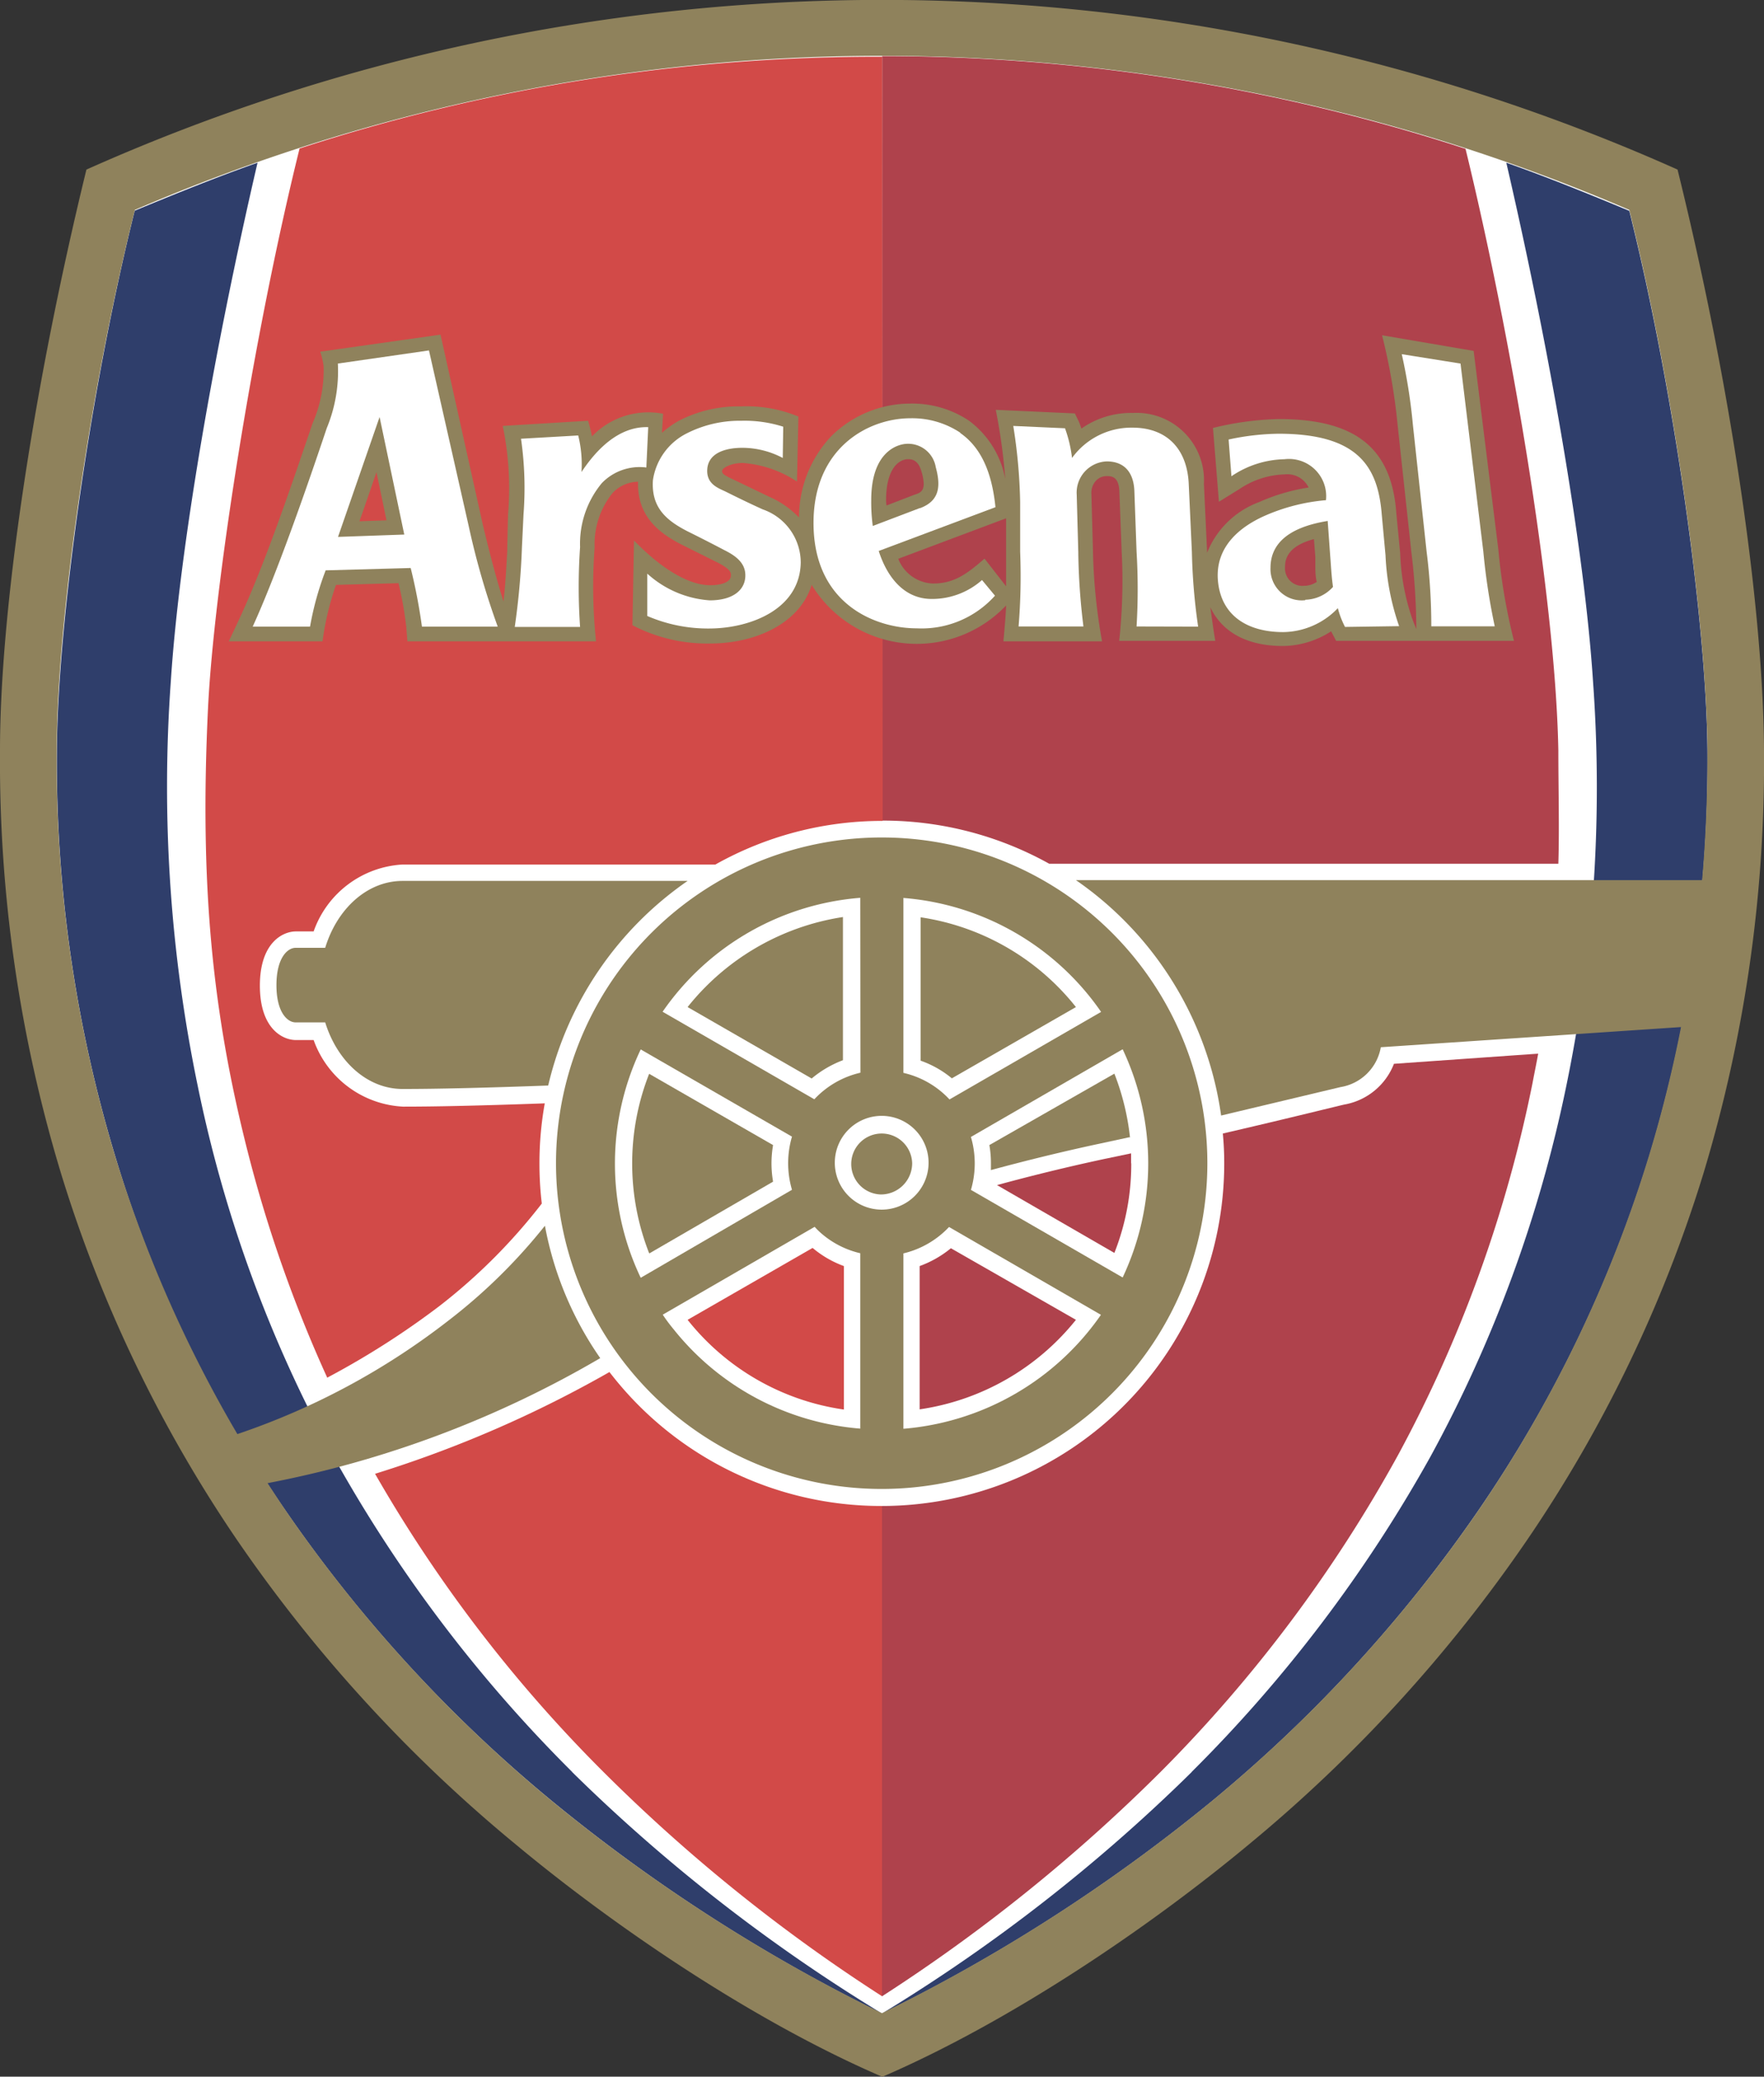 <svg xmlns="http://www.w3.org/2000/svg" viewBox="0 0 112.88 132.86"><rect x="0" y="0" width="112.88" height="132.86" fill="#333333" stroke="none"/><defs><style>.cls-1{fill:#fff;}.cls-2{fill:#af424c;}.cls-3{fill:#d24a48;}.cls-4{fill:#2f3e6b;}.cls-5{fill:#8f825c;}</style></defs><title>Ресурс 1</title><g id="Слой_2" data-name="Слой 2"><g id="Layer_1" data-name="Layer 1"><path class="cls-1" d="M56.44.58A123.21,123.21,0,0,1,106.9,11.29c3.31,13.5,5.4,27.57,5.45,36.79v.5A90,90,0,0,1,108.46,75,86.24,86.24,0,0,1,97.25,98.33a93.75,93.75,0,0,1-17.69,19.3,103.63,103.63,0,0,1-23.12,14.7,103.89,103.89,0,0,1-23.12-14.7,93.75,93.75,0,0,1-17.69-19.3A86.24,86.24,0,0,1,4.43,75,90,90,0,0,1,.53,48.59v-.5C.59,38.86,2.68,24.79,6,11.29A123.22,123.22,0,0,1,56.44.58"/><path class="cls-2" d="M56.44,52.5a21.88,21.88,0,0,1,10.7,2.76H99.72c.07-2.27,0-4.84,0-7.25-.19-10-3.09-26.81-5.94-38.49A120.41,120.41,0,0,0,56.45,3.59"/><path class="cls-3" d="M56.45,3.63A119.19,119.19,0,0,0,19.17,9.5c-3,12.1-5.49,28.13-5.86,35.83-.54,11.27.27,19.41,2.53,28.31a86.28,86.28,0,0,0,5.1,14.5,52.61,52.61,0,0,0,7.15-4.56A36.49,36.49,0,0,0,34.67,77a21.32,21.32,0,0,1-.15-2.54,21.72,21.72,0,0,1,.34-3.87c-4.5.16-7.07.21-9.08.21a6.42,6.42,0,0,1-5.71-4.26H18.94c-.86,0-2.31-.73-2.31-3.48s1.46-3.47,2.31-3.47h1.13a6.41,6.41,0,0,1,5.71-4.28h20a21.78,21.78,0,0,1,10.7-2.79"/><path class="cls-4" d="M36.61,113.36A90.4,90.4,0,0,1,21.35,93.2a84.53,84.53,0,0,1-8.69-23.69A94.32,94.32,0,0,1,10.93,43.6c.55-8.48,2.79-21.31,5.55-33.19-2.64.93-5.27,2-7.86,3.07C5.71,25.15,3.68,40,3.64,48.06A87.08,87.08,0,0,0,7.38,74,80.37,80.37,0,0,0,18.2,96.54a90.57,90.57,0,0,0,17.1,18.67,108.5,108.5,0,0,0,21.14,13.61s0,0,0,0a109.1,109.1,0,0,1-19.83-15.45"/><path class="cls-4" d="M76.26,113.36A90.7,90.7,0,0,0,91.52,93.22a85.17,85.17,0,0,0,8.7-23.7,94.32,94.32,0,0,0,1.72-25.91c-.55-8.48-2.8-21.32-5.55-33.2,2.64.93,5.27,2,7.87,3.08,2.91,11.66,4.94,26.48,5,34.57a86.7,86.7,0,0,1-3.75,26A83,83,0,0,1,94.67,96.54a90.63,90.63,0,0,1-17.1,18.68,109,109,0,0,1-21.13,13.6h0a108.83,108.83,0,0,0,19.82-15.45"/><path class="cls-5" d="M56.43,53.58A20.84,20.84,0,1,0,77.26,74.42,20.83,20.83,0,0,0,56.43,53.58"/><path class="cls-3" d="M56.44,96.35A21.91,21.91,0,0,1,39,87.78a75.3,75.3,0,0,1-15,6.51A90.48,90.48,0,0,0,38.6,113.35a107.64,107.64,0,0,0,17.85,14.37"/><path class="cls-5" d="M25.76,69.67c-2.26,0-4.18-1.77-4.95-4.26h-1.9c-.49,0-1.22-.6-1.22-2.38s.73-2.39,1.22-2.39h1.9c.76-2.5,2.69-4.28,4.95-4.28H44a22,22,0,0,0-8.92,13.09q-6,.22-9.3.22"/><path class="cls-5" d="M94.68,96.52a90.9,90.9,0,0,1-17.1,18.68A108.79,108.79,0,0,1,56.44,128.8,108.44,108.44,0,0,1,35.3,115.21,90.9,90.9,0,0,1,18.2,96.52c-.36-.53-.72-1.09-1.08-1.63a67,67,0,0,0,21.29-8,21.72,21.72,0,0,1-3.54-8.47,35.62,35.62,0,0,1-6.19,6.08,45.91,45.91,0,0,1-13.49,7.25A82.91,82.91,0,0,1,7.38,74a87.14,87.14,0,0,1-3.75-26c0-8.1,2.08-22.91,5-34.57a120.89,120.89,0,0,1,95.63,0c2.91,11.66,4.94,26.47,5,34.57,0,2.79-.1,5.57-.34,8.31H68.85a22,22,0,0,1,9.29,15.06l7.64-1.82A3.13,3.13,0,0,0,88.36,67l19.21-1.29A84,84,0,0,1,105.5,74,83.17,83.17,0,0,1,94.68,96.52m12.67-85.67a124.8,124.8,0,0,0-101.82,0C2,25.31,0,39.31,0,48A90.86,90.86,0,0,0,3.91,75.09,86.8,86.8,0,0,0,15.2,98.57,94.23,94.23,0,0,0,33,118c6.54,5.44,15.38,11.39,23.46,14.87,8.07-3.48,16.92-9.43,23.46-14.87A94.23,94.23,0,0,0,97.69,98.57,86.8,86.8,0,0,0,109,75.09,90.86,90.86,0,0,0,112.88,48C112.84,39.31,110.92,25.31,107.35,10.86Z"/><path class="cls-1" d="M57.81,80.18V91.41a17.08,17.08,0,0,0,12.64-7.29L60.73,78.5a5.87,5.87,0,0,1-2.92,1.69"/><path class="cls-1" d="M55.05,57.44A17,17,0,0,0,42.4,64.73l9.71,5.6a5.8,5.8,0,0,1,2.95-1.7"/><path class="cls-1" d="M56.42,71.39a3,3,0,1,0,3,3,3,3,0,0,0-3-3"/><path class="cls-1" d="M57.81,57.44v11.2a5.79,5.79,0,0,1,2.95,1.7l9.7-5.6a17,17,0,0,0-12.64-7.29"/><path class="cls-1" d="M55.05,80.18a5.83,5.83,0,0,1-2.47-1.25,4.89,4.89,0,0,1-.45-.44l-9.72,5.62c.21.32.45.64.7.94a17,17,0,0,0,11.94,6.35"/><path class="cls-1" d="M62.12,76.12l9.72,5.61a17.11,17.11,0,0,0,0-14.6l-9.71,5.61a6,6,0,0,1,0,3.39"/><path class="cls-5" d="M44,64.43,51.94,69a6.92,6.92,0,0,1,2-1.17V58.67A15.75,15.75,0,0,0,44,64.43"/><path class="cls-5" d="M58.91,58.69v9.17a6.46,6.46,0,0,1,2,1.13l7.94-4.56a15.61,15.61,0,0,0-9.92-5.74"/><path class="cls-5" d="M72.31,72.77a15.93,15.93,0,0,0-1-4.08l-8,4.57a6.45,6.45,0,0,1,.1,1.14c0,.16,0,.32,0,.46,2.25-.61,4.61-1.19,7-1.7l1.85-.4"/><path class="cls-2" d="M56.44,127.72A108.46,108.46,0,0,0,74.3,113.33,90.39,90.39,0,0,0,89.48,93.06a85.1,85.1,0,0,0,8.59-23.78c.12-.64.25-1.25.36-1.87l-9.23.65a4.18,4.18,0,0,1-3.14,2.6h0c-.06,0-3.44.85-7.81,1.86.06.63.09,1.26.09,1.9A21.92,21.92,0,0,1,56.44,96.35"/><path class="cls-5" d="M58.37,74.42a1.95,1.95,0,1,0-2,2,2,2,0,0,0,2-2"/><path class="cls-2" d="M58.9,90.16a15.71,15.71,0,0,0,9.95-5.72l-8-4.58a6.82,6.82,0,0,1-2,1.14s0,9.17,0,9.17"/><path class="cls-3" d="M44,84.44,52,79.84A6.62,6.62,0,0,0,54,81v9.18A15.59,15.59,0,0,1,44,84.44"/><path class="cls-2" d="M72.38,74.43c0-.21,0-.43,0-.64l-1.72.36c-2.43.52-4.77,1.1-6.86,1.67l7.51,4.34a15.45,15.45,0,0,0,1.08-5.74"/><path class="cls-1" d="M41,67.14a17,17,0,0,0,0,14.61l9.68-5.63a6,6,0,0,1,0-3.4"/><path class="cls-5" d="M41.57,80.18l7.9-4.58a6.78,6.78,0,0,1,0-2.34L41.54,68.7a15.7,15.7,0,0,0,0,11.48"/><path class="cls-5" d="M83.53,37.47a1.12,1.12,0,0,1-1.3-1.19c0-.53.18-1.34,1.85-1.79l.09,1.14,0,.52c0,.37,0,.7.09,1.08a1.5,1.5,0,0,1-.77.25M63,35.74c-1.14,1-2,1.62-3.36,1.59a2.48,2.48,0,0,1-2.16-1.58l6.9-2.59c0,.93,0,2.18,0,2.18h0c0,.74,0,1.46,0,2.17v0ZM56.7,32v0c0-1.83.68-2.55,1.33-2.62.19,0,.7-.07.94.8a3.13,3.13,0,0,1,.14.77c0,.5-.27.6-.59.7h0l-1.79.69C56.71,32.22,56.7,32.11,56.7,32ZM23,33.35c.32-.89.56-1.61,1.09-3.14.32,1.53.49,2.33.64,3.08Zm41.38,5.39c0,.42-.13,1.86-.17,2.29h6.31a36.35,36.35,0,0,1-.58-5.78s-.1-3.64-.1-3.64a1.13,1.13,0,0,1,.28-.84.92.92,0,0,1,.69-.31c.29,0,.79,0,.82,1l.15,3.88A35.89,35.89,0,0,1,71.62,41h6.15c-.1-.53-.27-1.79-.32-2.15.78,1.65,2.43,2.48,4.65,2.48a5.77,5.77,0,0,0,3.08-.94l.32.61H96.88a37.9,37.9,0,0,1-1-5.85L94.3,22.45l-5.86-1a39,39,0,0,1,1,5.79l.88,8.13a41.29,41.29,0,0,1,.31,4.68v.2l-.23-.58a14.32,14.32,0,0,1-.8-4.26s-.25-2.6-.25-2.6c-.3-4.13-2.59-6-7.52-6a19.19,19.19,0,0,0-4.21.57L78,32.1l1.31-.81a5.45,5.45,0,0,1,2.91-.94,1.51,1.51,0,0,1,1.52.84,12.36,12.36,0,0,0-3.16.93,5.72,5.72,0,0,0-3.34,3.25s0-.08,0-.12l-.2-4.3a4.31,4.31,0,0,0-4.53-4.53,5.52,5.52,0,0,0-3.31,1c-.06-.17-.11-.33-.17-.46l-.25-.51-5.06-.23a37,37,0,0,1,.61,4.44A6,6,0,0,0,62,26.91a6.55,6.55,0,0,0-3.75-1.09,7.21,7.21,0,0,0-5.07,2.1,7.58,7.58,0,0,0-2.05,5.19,5.91,5.91,0,0,0-1.91-1.33l-2.33-1.12-.11-.05c-.55-.27-.58-.34-.57-.5s.55-.49,1.32-.49A7.23,7.23,0,0,1,51,30.81l.09-4.16A8.66,8.66,0,0,0,47.42,26a8.32,8.32,0,0,0-4,.93h0a6.27,6.27,0,0,0-1.06.76l.07-1.22a5,5,0,0,0-4.55,1.45,9.43,9.43,0,0,0-.25-1l-5.46.33a19.53,19.53,0,0,1,.34,5.66L32.46,35s0,.24,0,.24c-.06,1.09-.12,2.19-.24,3.24-.45-1.41-.95-3.33-1.33-4.94l-2.7-12.13-7.7,1.09a4.73,4.73,0,0,1,.22.94A8.55,8.55,0,0,1,20,27.09c-1.23,3.6-3,8.91-4.72,12.58-.24.52-.64,1.36-.64,1.36h6a18.13,18.13,0,0,1,.86-3.61l4-.11A22.39,22.39,0,0,1,26,40.14l.07.89H38.14a33.71,33.71,0,0,1-.09-6,5.22,5.22,0,0,1,1.15-3.49,2.29,2.29,0,0,1,1.63-.72c-.07,2.26,1.42,3.31,2.74,4L45.94,36c.85.44.84.66.83.83,0,.45-.72.62-1.34.61-1.23,0-2.94-.88-4.86-2.86L40.47,40a10.34,10.34,0,0,0,5,1.17c2.74,0,5.68-1.2,6.47-3.75a7.88,7.88,0,0,0,12.39,1.37Z"/><path class="cls-1" d="M50.12,27.3a8.13,8.13,0,0,0-2.69-.38,7.47,7.47,0,0,0-3.49.81,4,4,0,0,0-2.16,3c-.11,1.74.85,2.56,2.21,3.26.93.46,1.82.92,2.37,1.21.76.38,1.4.86,1.33,1.74s-.88,1.47-2.27,1.47a6.62,6.62,0,0,1-4-1.71l0,2.71a9.82,9.82,0,0,0,4.06.8C48,40.18,51.18,39,51.24,36a3.61,3.61,0,0,0-2.43-3.41c-.93-.42-1.88-.89-2.34-1.12S45.18,31,45.26,30s1.12-1.35,2.25-1.35a5.56,5.56,0,0,1,2.58.65"/><path class="cls-1" d="M21.63,34.35l2.66-7.67,1.58,7.52m1.58-11.78-5.83.84a9.54,9.54,0,0,1-.71,4.13C19.7,31,17.72,36.7,16.17,40.09h3.67a19.37,19.37,0,0,1,1-3.6l5.44-.15A35.36,35.36,0,0,1,27,40.09h4.85A49.63,49.63,0,0,1,30,33.69Z"/><path class="cls-1" d="M41.48,27.33l-.12,2.58a3.36,3.36,0,0,0-2.85,1A6.07,6.07,0,0,0,37.12,35a36.87,36.87,0,0,0,0,5.11H32.94A47.14,47.14,0,0,0,33.4,35l.1-2.09a22,22,0,0,0-.16-4.84L37,27.86a7.66,7.66,0,0,1,.21,2.34c1.59-2.39,3.14-2.92,4.3-2.87"/><path class="cls-1" d="M93.46,23.26l-3.76-.6a35.17,35.17,0,0,1,.71,4.5l.88,8.13a37.5,37.5,0,0,1,.3,4.78h4.06a41.05,41.05,0,0,1-.73-4.78"/><path class="cls-1" d="M76.67,40.09a38.24,38.24,0,0,1-.4-4.78L76.07,31c-.09-2.28-1.4-3.64-3.61-3.64A4.69,4.69,0,0,0,68.6,29.3a8.4,8.4,0,0,0-.45-1.9l-3.31-.15a34.36,34.36,0,0,1,.44,4.89l0,3.16a39.38,39.38,0,0,1-.1,4.78h4.15A42.1,42.1,0,0,1,69,35.3l-.1-3.65a2,2,0,0,1,1.92-2.13c1.16,0,1.73.74,1.77,1.91l.14,3.87a39.84,39.84,0,0,1,0,4.78"/><path class="cls-1" d="M83.52,38.4a2,2,0,0,1-2.22-2.07c0-1.35.88-2.55,3.66-3l.16,2.22c.06.76.08,1.3.18,2a2.46,2.46,0,0,1-1.77.82m6,1.69a15.79,15.79,0,0,1-.87-4.54l-.24-2.6c-.24-3.07-1.52-5.17-6.6-5.17a15.76,15.76,0,0,0-3.2.37l.18,2.35a6.26,6.26,0,0,1,3.4-1.09A2.38,2.38,0,0,1,84.85,32a12.29,12.29,0,0,0-3.92,1c-1.55.69-3.14,1.94-3,4.07.17,2.35,1.94,3.37,4.18,3.37a4.91,4.91,0,0,0,3.5-1.53,5.66,5.66,0,0,0,.46,1.2Z"/><path class="cls-1" d="M58.85,32.51l-3,1.14A11.27,11.27,0,0,1,55.75,32c0-3.08,1.65-3.55,2.19-3.6a1.79,1.79,0,0,1,1.94,1.49c.33,1.21.25,2.15-1,2.62m2.58-4.82a5.57,5.57,0,0,0-3.21-.93c-2.69,0-6.29,1.91-6.19,6.9S56,40.2,58.67,40.2a6.3,6.3,0,0,0,5-2.09l-.83-1a4.82,4.82,0,0,1-3.22,1.21c-1.7,0-2.82-1.3-3.39-3.07l7.47-2.8C63.45,29.95,62.62,28.51,61.43,27.69Z"/></g></g></svg>
